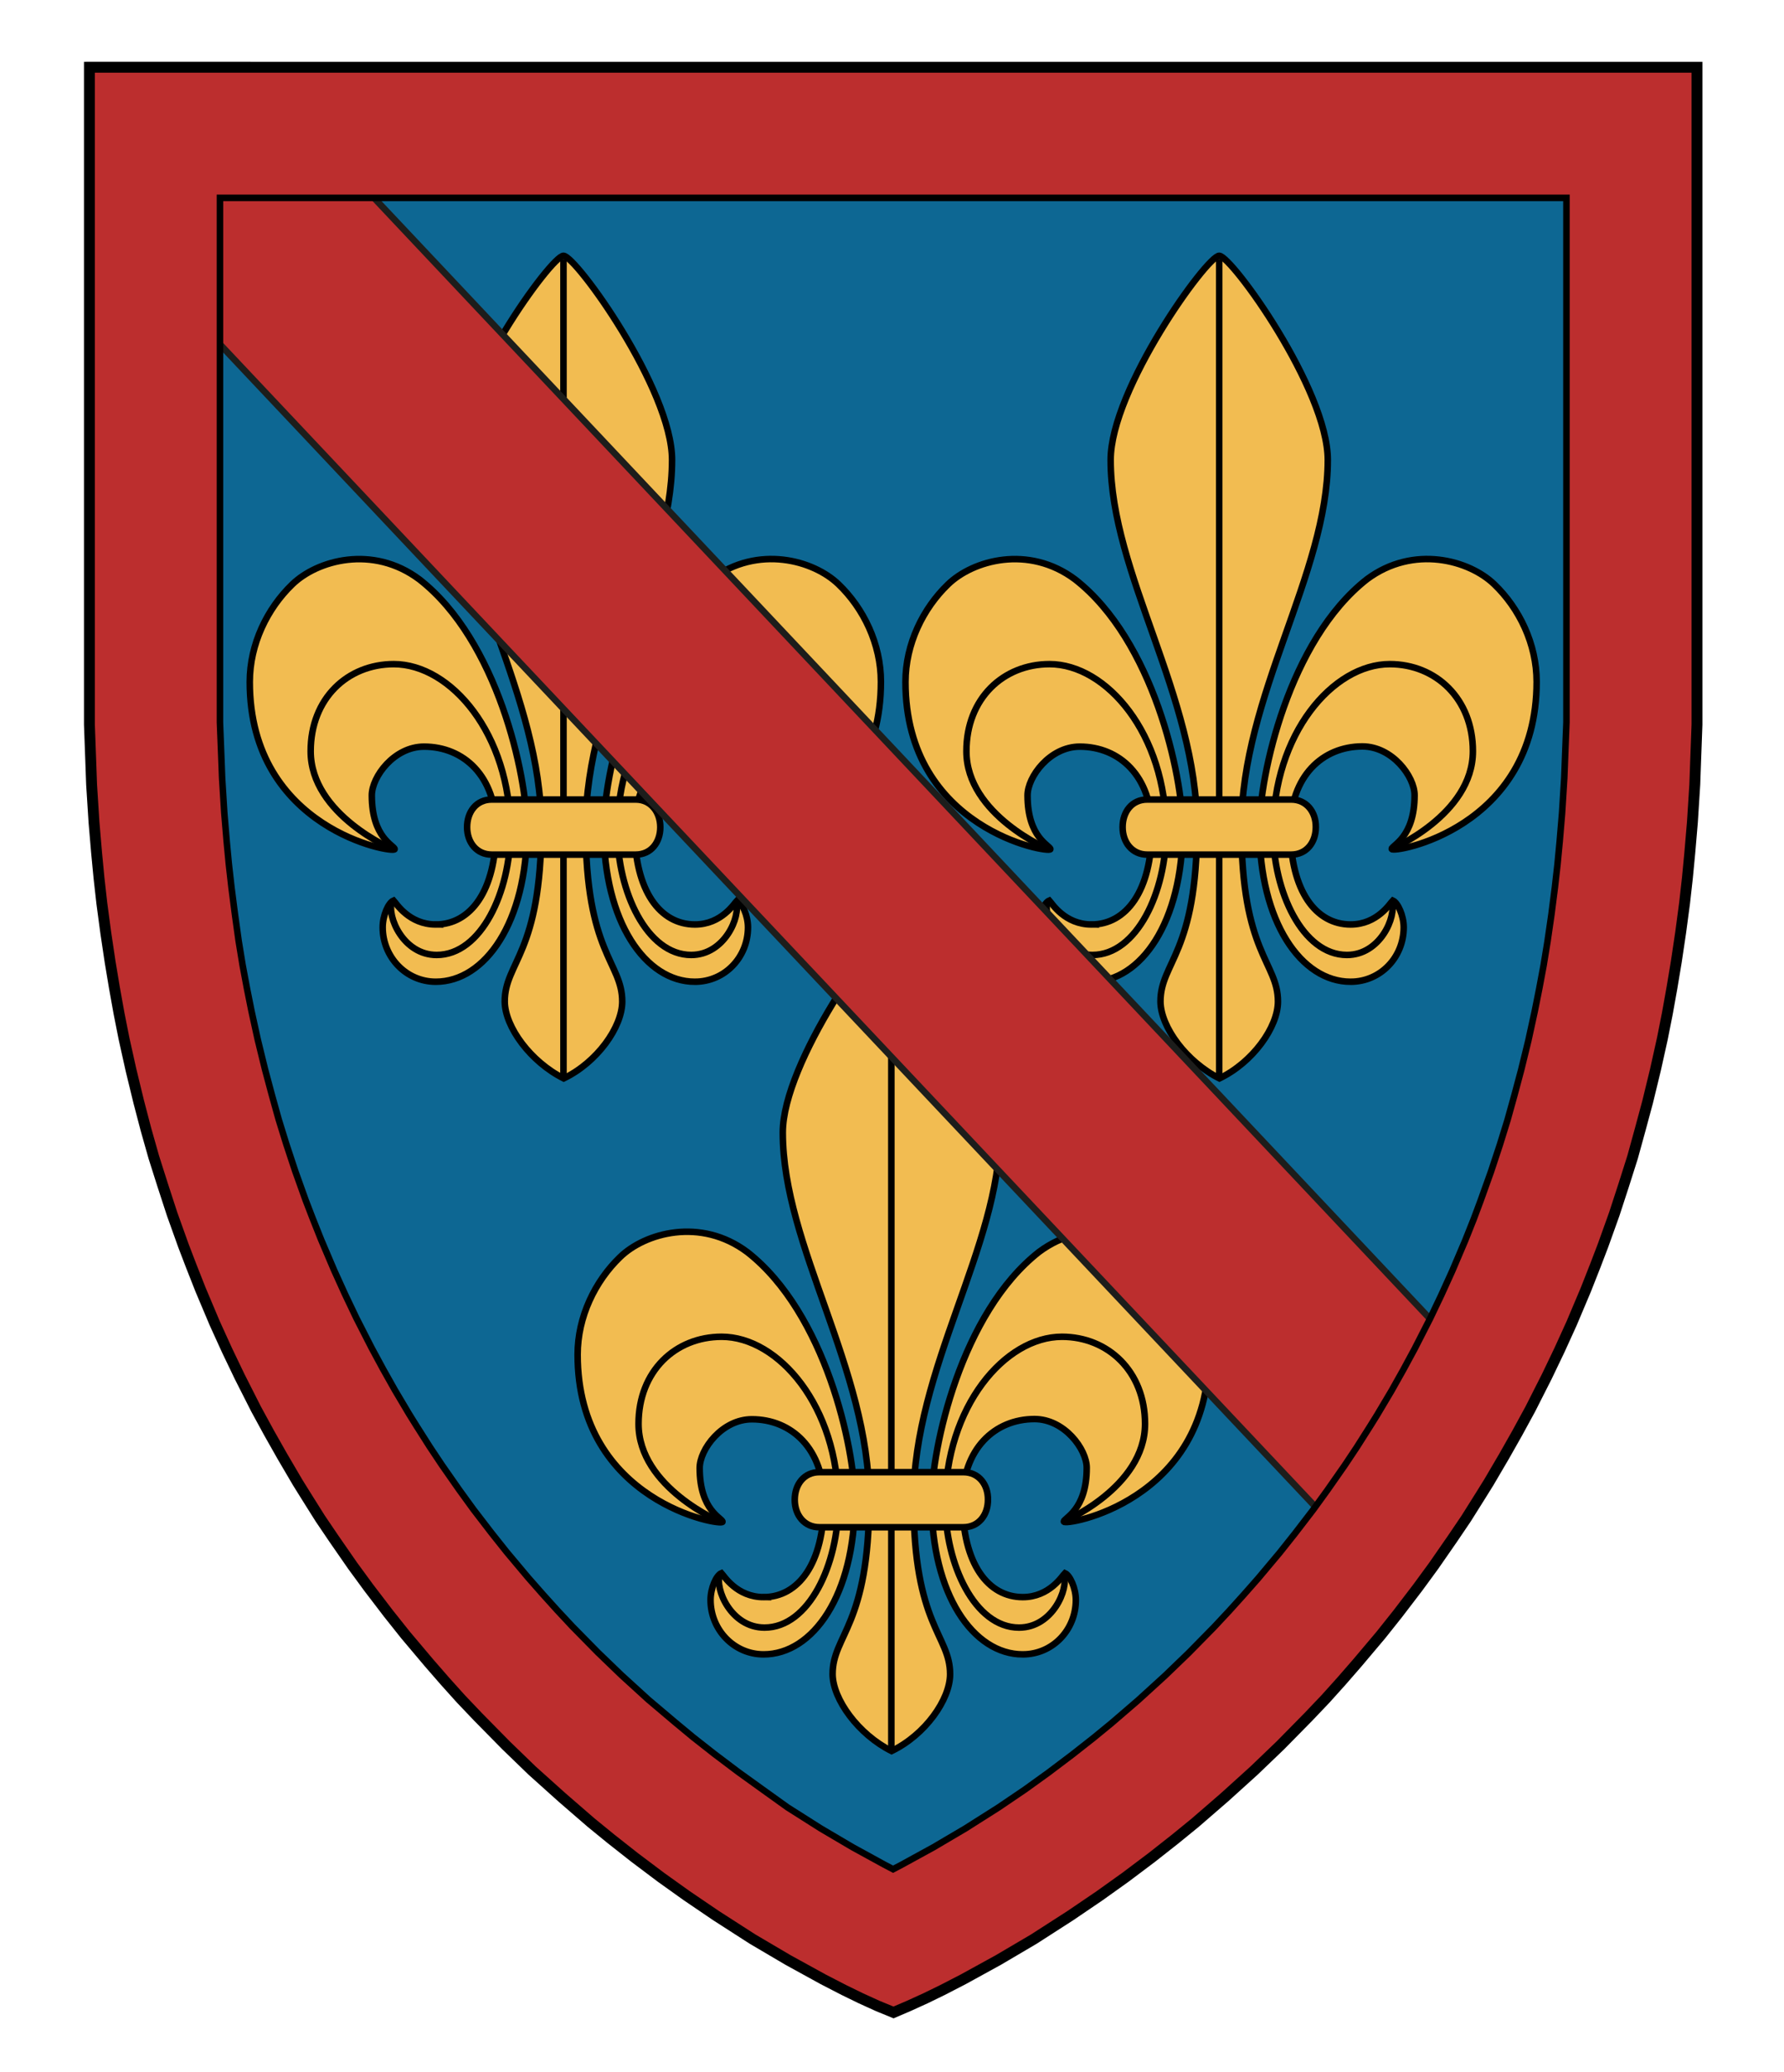 <?xml version="1.0" encoding="UTF-8" standalone="no"?>
<svg
   xmlns:dc="http://purl.org/dc/elements/1.1/"
   xmlns:cc="http://creativecommons.org/ns#"
   xmlns:rdf="http://www.w3.org/1999/02/22-rdf-syntax-ns#"
   xmlns:svg="http://www.w3.org/2000/svg"
   xmlns="http://www.w3.org/2000/svg"
   version="1.1"
   id="Layer_1"
   x="0px"
   y="0px"
   width="820px"
   height="952px"
   viewBox="0 0 820 952"
   enable-background="new 0 0 820 952"
   xml:space="preserve"><defs
     id="defs17" /><g
     id="g227"
     transform="translate(10,178.7)"><g
       id="g3"><polygon
         id="polygon5"
         fill="#0d6793"
         points="519.4,674.6 530.2,666.1 539.4,658.6 552.8,647 566.4,634.7 578.5,623.1 591.4,610 599.3,601.7 606.5,593.7 613.9,585.2 624.7,572.4 632.5,562.6 641.6,550.7 649,540.6 657.6,528.2 663.9,518.9 670.5,508.4 674.3,502.3 681.4,490.2 687.4,479.6 693.4,468.6 701,453.6 706.8,441.5 712.4,429.2 718.9,413.8 723.2,402.9 726.8,393.5 732,379 736.4,365.5 740.4,352.9 743.9,340.2 747.3,327.6 750.9,312.8 754.1,298.4 756.4,286.8 758.5,275.1 760.5,263.1 762.5,249.7 764.3,236.2 765.6,224.6 766.7,213.1 767.9,199 769,181.7 769.4,170.5 770,154.2 770,-147.8 31.1,-147.8 31.1,154.2 31.7,170.5 32.1,181.7 33.2,199 34.4,213.1 35.5,224.6 36.8,236.2 38.6,249.7 40.6,263.1 42.6,275.1 44.7,286.8 47,298.4 50.2,312.8 53.8,327.6 57.1,340.2 60.7,352.9 64.7,365.5 69.1,379 74.3,393.5 77.9,402.9 82.2,413.8 88.7,429.2 94.3,441.5 100.1,453.6 107.7,468.6 113.7,479.6 119.7,490.2 126.8,502.3 130.6,508.4 137.2,518.9 143.5,528.2 152.1,540.6 159.5,550.7 168.6,562.6 176.4,572.4 187.2,585.2 194.6,593.7 201.8,601.7 209.7,610 222.6,623.1 234.6,634.7 248.3,647 261.7,658.6 270.9,666.1 281.7,674.6 293.8,683.7 305.7,692.2 319.1,701.3 335.9,712.1 352.2,721.7 368.4,730.6 377.9,735.5 385.7,739.3 393.4,742.8 400.7,745.8 407.7,742.8 415.4,739.3 423.2,735.5 432.7,730.6 448.9,721.7 465.2,712.1 482,701.3 495.4,692.2 507.3,683.7 " /></g><g
       id="g71"><g
         id="g25"><g
           id="g23"><g
             id="g9"><g
               id="g7"><path
                 fill="#f2bc51"
                 stroke="#000000"
                 stroke-width="3"
                 stroke-miterlimit="10"
                 d="m 550.5,316.7 c 15.4,-7.4 26.9,-23.6 26.9,-35.3 0,-18.2 -16.8,-22 -16.8,-80.1 0,-60.3 39.7,-116.4 39.7,-168.7 0,-32.5 -44.3,-93.8 -49.9,-93.8 -5.6,0 -49.9,61.3 -49.9,93.8 0,52.3 39.7,108.4 39.7,168.7 0,58.1 -16.8,61.9 -16.8,80.1 0.1,11.7 11.9,27.7 27.1,35.3 z M 491.7,246 c -12.3,0 -18.2,-9.7 -19.4,-11 -2.4,1 -5,6.9 -5,12.3 0,13.6 10.7,25 24.4,25 22.7,0 41.9,-27.4 41.9,-70.3 0,-24.3 -13.4,-86.4 -49.4,-114.5 -21.5,-16.1 -47.1,-8.8 -58.5,2.3 -11.4,11 -19.5,27.3 -19.5,44.8 0,67.9 66.6,78.9 66.6,76.8 0,-1.7 -10.5,-5 -10.5,-24.7 0,-8.6 10.3,-22.4 24,-22.4 18.2,0 33.1,13.5 33.1,37.9 0,28.6 -11.9,43.8 -27.7,43.8 z m 119.1,26.3 c 13.7,0 24.4,-11.2 24.4,-25 0,-5.4 -2.7,-11.3 -5,-12.3 -1.2,1.2 -7.1,11 -19.4,11 -15.8,0 -27.7,-15.1 -27.7,-43.9 0,-24.3 14.9,-37.9 33.1,-37.9 13.7,0 24,13.8 24,22.4 0,19.6 -10.5,23 -10.5,24.7 0,2.1 66.6,-8.9 66.6,-76.8 0,-17.4 -8,-33.8 -19.5,-44.8 -11.4,-11 -37,-18.3 -58.5,-2.3 -35.9,28.1 -49.4,90.2 -49.4,114.5 0,42.9 19.2,70.4 41.9,70.4 z"
                 id="path5" /></g></g><g
             id="g17"><g
               id="g13"><path
                 fill="none"
                 stroke="#000000"
                 stroke-width="3"
                 stroke-miterlimit="10"
                 d="m 471.5,235.4 c -2.3,6.9 5.2,24.6 20.6,24.6 20.5,0 33.9,-29.1 33.9,-56.8 0,-44.7 -27.4,-76.8 -53.6,-76.8 -21.2,0 -38.2,15.7 -38.2,40 0,29.3 38,45.2 38,45.2 m 156.8,0 c 0,0 38,-15.8 38,-45.2 0,-24.2 -17.1,-40 -38.2,-40 -26.2,0 -53.6,32.1 -53.6,76.8 0,27.6 13.5,56.8 33.9,56.8 15.3,0 22.9,-17.6 20.6,-24.6"
                 id="path11" /></g><line
               fill="none"
               stroke="#000000"
               stroke-width="3"
               stroke-miterlimit="10"
               x1="550.4"
               y1="-59.6"
               x2="550.4"
               y2="315.8"
               id="line15" /></g><g
             id="g21"><path
               fill="#f2bc51"
               stroke="#000000"
               stroke-width="3"
               stroke-miterlimit="10"
               d="m 583.5,188.6 h -66.2 c -7,0 -11.3,5.6 -11.3,12.7 0,7 4.4,12.6 11.3,12.6 h 66.2 c 7,0 11.3,-5.6 11.3,-12.6 0.1,-7 -4.3,-12.7 -11.3,-12.7 z"
               id="path19" /></g></g></g><g
         id="g47"><g
           id="g45"><g
             id="g31"><g
               id="g29"><path
                 fill="#f2bc51"
                 stroke="#000000"
                 stroke-width="3"
                 stroke-miterlimit="10"
                 d="m 249.1,316.7 c 15.4,-7.4 26.9,-23.6 26.9,-35.3 0,-18.2 -16.8,-22 -16.8,-80.1 0,-60.3 39.7,-116.4 39.7,-168.7 0,-32.5 -44.3,-93.8 -49.9,-93.8 -5.6,0 -49.9,61.3 -49.9,93.8 0,52.3 39.7,108.4 39.7,168.7 0,58.1 -16.8,61.9 -16.8,80.1 0.1,11.7 11.9,27.7 27.1,35.3 z M 190.3,246 c -12.3,0 -18.2,-9.7 -19.4,-11 -2.4,1 -5,6.9 -5,12.3 0,13.6 10.7,25 24.4,25 22.7,0 41.9,-27.4 41.9,-70.3 0,-24.3 -13.4,-86.4 -49.4,-114.5 -21.5,-16.1 -47.1,-8.8 -58.5,2.3 -11.4,11 -19.5,27.3 -19.5,44.8 0,67.9 66.6,78.9 66.6,76.8 0,-1.7 -10.5,-5 -10.5,-24.7 0,-8.6 10.3,-22.4 24,-22.4 18.2,0 33.1,13.5 33.1,37.9 0,28.6 -11.9,43.8 -27.7,43.8 z m 119.1,26.3 c 13.7,0 24.4,-11.2 24.4,-25 0,-5.4 -2.7,-11.3 -5,-12.3 -1.2,1.2 -7.1,11 -19.4,11 -15.8,0 -27.7,-15.1 -27.7,-43.9 0,-24.3 14.9,-37.9 33.1,-37.9 13.7,0 24,13.8 24,22.4 0,19.6 -10.5,23 -10.5,24.7 0,2.1 66.6,-8.9 66.6,-76.8 0,-17.4 -8,-33.8 -19.5,-44.8 -11.4,-11 -37,-18.3 -58.5,-2.3 -35.9,28.1 -49.4,90.2 -49.4,114.5 0,42.9 19.2,70.4 41.9,70.4 z"
                 id="path27" /></g></g><g
             id="g39"><g
               id="g35"><path
                 fill="none"
                 stroke="#000000"
                 stroke-width="3"
                 stroke-miterlimit="10"
                 d="m 170.1,235.4 c -2.3,6.9 5.2,24.6 20.6,24.6 20.5,0 33.9,-29.1 33.9,-56.8 0,-44.7 -27.4,-76.8 -53.6,-76.8 -21.2,0 -38.2,15.7 -38.2,40 0,29.3 38,45.2 38,45.2 m 156.8,0 c 0,0 38,-15.8 38,-45.2 0,-24.2 -17.1,-40 -38.2,-40 -26.2,0 -53.6,32.1 -53.6,76.8 0,27.6 13.5,56.8 33.9,56.8 15.3,0 22.9,-17.6 20.6,-24.6"
                 id="path33" /></g><line
               fill="none"
               stroke="#000000"
               stroke-width="3"
               stroke-miterlimit="10"
               x1="249"
               y1="-59.6"
               x2="249"
               y2="315.8"
               id="line37" /></g><g
             id="g43"><path
               fill="#f2bc51"
               stroke="#000000"
               stroke-width="3"
               stroke-miterlimit="10"
               d="M 282.2,188.6 H 216 c -7,0 -11.3,5.6 -11.3,12.7 0,7 4.4,12.6 11.3,12.6 h 66.2 c 7,0 11.3,-5.6 11.3,-12.6 0,-7 -4.4,-12.7 -11.3,-12.7 z"
               id="path41" /></g></g></g><g
         id="g69"><g
           id="g67"><g
             id="g53"><g
               id="g51"><path
                 fill="#f2bc51"
                 stroke="#000000"
                 stroke-width="3"
                 stroke-miterlimit="10"
                 d="m 399.8,625.7 c 15.4,-7.4 26.9,-23.6 26.9,-35.3 0,-18.2 -16.8,-22 -16.8,-80.1 0,-60.3 39.7,-116.4 39.7,-168.7 0,-32.5 -44.3,-93.8 -49.9,-93.8 -5.6,0 -49.9,61.3 -49.9,93.8 0,52.3 39.7,108.4 39.7,168.7 0,58.1 -16.8,61.9 -16.8,80.1 0.1,11.6 11.9,27.7 27.1,35.3 z M 341,555 c -12.3,0 -18.2,-9.7 -19.4,-11 -2.4,1 -5,6.9 -5,12.3 0,13.6 10.7,25 24.4,25 22.7,0 41.9,-27.4 41.9,-70.3 0,-24.3 -13.4,-86.4 -49.4,-114.5 -21.5,-16.1 -47.1,-8.8 -58.5,2.3 -11.4,11 -19.5,27.3 -19.5,44.8 0,67.9 66.6,78.9 66.6,76.8 0,-1.7 -10.5,-5 -10.5,-24.7 0,-8.6 10.3,-22.4 24,-22.4 18.2,0 33.1,13.5 33.1,37.9 0,28.6 -11.9,43.8 -27.7,43.8 z m 119.1,26.3 c 13.7,0 24.4,-11.2 24.4,-25 0,-5.4 -2.7,-11.3 -5,-12.3 -1.2,1.2 -7.1,11 -19.4,11 -15.8,0 -27.7,-15.1 -27.7,-43.9 0,-24.3 14.9,-37.9 33.1,-37.9 13.7,0 24,13.8 24,22.4 0,19.6 -10.5,23 -10.5,24.7 0,2.1 66.6,-8.9 66.6,-76.8 0,-17.4 -8,-33.8 -19.5,-44.8 -11.4,-11 -37,-18.3 -58.5,-2.3 -35.9,28.1 -49.4,90.2 -49.4,114.5 0,42.9 19.2,70.4 41.9,70.4 z"
                 id="path49" /></g></g><g
             id="g61"><g
               id="g57"><path
                 fill="none"
                 stroke="#000000"
                 stroke-width="3"
                 stroke-miterlimit="10"
                 d="m 320.8,544.4 c -2.3,6.9 5.2,24.6 20.6,24.6 20.5,0 33.9,-29.1 33.9,-56.8 0,-44.7 -27.4,-76.8 -53.6,-76.8 -21.2,0 -38.2,15.7 -38.2,40 0,29.3 38,45.2 38,45.2 m 156.8,0 c 0,0 38,-15.8 38,-45.2 0,-24.2 -17.1,-40 -38.2,-40 -26.2,0 -53.6,32.1 -53.6,76.8 0,27.6 13.5,56.8 33.9,56.8 15.3,0 22.9,-17.6 20.6,-24.6"
                 id="path55" /></g><line
               fill="none"
               stroke="#000000"
               stroke-width="3"
               stroke-miterlimit="10"
               x1="399.7"
               y1="249.4"
               x2="399.7"
               y2="624.8"
               id="line59" /></g><g
             id="g65"><path
               fill="#f2bc51"
               stroke="#000000"
               stroke-width="3"
               stroke-miterlimit="10"
               d="m 432.8,497.6 h -66.2 c -7,0 -11.3,5.6 -11.3,12.7 0,7 4.4,12.6 11.3,12.6 h 66.2 c 7,0 11.3,-5.6 11.3,-12.6 0.1,-7.1 -4.3,-12.7 -11.3,-12.7 z"
               id="path63" /></g></g></g></g><path
       id="path729"
       fill="#bc2e2e"
       stroke="#1d1d1b"
       stroke-width="3"
       stroke-miterlimit="10"
       d="m 31.1,-98.1 c 0.6,5 0.9,10 0.9,14.9 l 603.9,640.5 5.7,-7.5 7.4,-10.1 8.6,-12.4 6.2,-9.4 6.7,-10.4 3.8,-6.1 7.1,-12 6,-10.6 3.1,-5.8 -586,-621.7 h -0.2 -73.2 z" /><g
       id="g75"><path
         fill="#bc2e2e"
         stroke="#000000"
         stroke-width="3"
         stroke-miterlimit="10"
         d="m 710,153.1 -0.6,15.2 -0.4,10.4 -1,16 -1.1,13.1 -1,10.5 -1.2,10.6 -1.6,12.5 -1.8,12.4 -1.8,11 -2,10.7 -2.1,10.5 -2.9,13.3 -3.3,13.5 -3.1,11.6 -3.2,11.5 -3.5,11.3 -4.1,12.4 -4.8,13.4 -3.1,8.3 -3.9,9.8 -6,14.1 -5,11 -5.2,10.9 -7,13.7 -5.3,9.8 -5.4,9.6 -6.6,11.1 -3.3,5.3 -6.1,9.6 -5.6,8.4 -7.9,11.3 -6.6,9.1 -8.3,10.8 -7,8.8 -9.9,11.8 -6.7,7.6 -6.5,7.2 -7,7.5 -11.8,12 -10.8,10.4 -12.4,11.3 -12.2,10.5 -8.3,6.8 -9.8,7.7 -11,8.3 -10.7,7.7 -12.1,8.2 -15.3,9.7 -14.6,8.6 -14.6,8 -4,2.1 -4,-2.1 -14.6,-8 -14.6,-8.6 -15.3,-9.7 -12,-8.6 -10.7,-7.7 -11,-8.3 -9.8,-7.7 -8.2,-6.8 -12.3,-10.4 -12.4,-11.3 -10.8,-10.4 -11.8,-12 -7,-7.5 -6.5,-7.2 -6.7,-7.6 -9.9,-11.8 -7,-8.8 -8.3,-10.8 -6.6,-9.1 -7.9,-11.3 -5.6,-8.4 -6.1,-9.6 -3.3,-5.3 -6.6,-11.1 -5.4,-9.6 -5.3,-9.8 -7,-13.7 -5.2,-10.9 -5,-11 -6,-14.1 -3.9,-9.8 -3.2,-8.3 -4.8,-13.4 -4.1,-12.4 -3.5,-11.3 -3.2,-11.5 -3.1,-11.6 -3.3,-13.5 -2.9,-13.2 -2.1,-10.5 -2,-10.7 -1.8,-11 -1.7,-12.2 -1.6,-12.4 -1.2,-10.6 -1,-10.5 -1.1,-13.1 -1,-16 -0.4,-10.4 -0.6,-15.2 v -241 H 710 Z m 60,-300.9 H 31.1 v 302 l 0.6,16.3 0.4,11.2 1.1,17.4 1.1,14.1 1.1,11.5 1.3,11.6 1.8,13.5 2,13.5 2,12 2.1,11.7 2.3,11.6 3.2,14.4 3.6,14.7 3.4,12.7 3.6,12.7 3.9,12.6 4.5,13.5 5.2,14.6 3.5,9.3 4.3,10.9 6.5,15.4 5.6,12.3 5.8,12.2 7.6,15 5.9,11 6,10.6 7.1,12 3.8,6.1 6.7,10.4 6.2,9.4 8.6,12.4 7.4,10.1 9.1,11.9 7.9,9.8 10.8,12.8 7.4,8.5 7.2,7.9 7.9,8.4 12.9,13.1 12,11.5 13.6,12.4 13.4,11.5 9.3,7.6 10.7,8.5 12.1,9.1 11.9,8.5 13.4,9.1 16.8,10.7 16.3,9.6 16.2,8.9 9.5,4.9 7.8,3.8 7.7,3.5 7.3,2.9 7,-2.9 7.7,-3.5 7.8,-3.8 9.5,-4.9 16.2,-8.9 16.3,-9.6 16.8,-10.7 13.4,-9.1 11.9,-8.5 12.1,-9.1 10.7,-8.5 9.3,-7.6 13.4,-11.5 13.6,-12.4 12,-11.5 12.9,-13.1 7.9,-8.4 7.2,-7.9 7.4,-8.5 10.8,-12.8 7.9,-9.8 9.1,-11.9 7.4,-10.1 8.6,-12.4 6.2,-9.4 6.7,-10.4 3.8,-6.1 7.1,-12 6,-10.6 5.9,-11 7.6,-15 5.8,-12.2 5.6,-12.3 6.5,-15.4 4.3,-10.9 3.5,-9.3 5.6,-14.8 4.5,-13.5 3.9,-12.6 3.6,-12.7 3.4,-12.7 3.6,-14.7 3.2,-14.4 2.3,-11.6 2.1,-11.7 2,-12 2,-13.5 1.8,-13.5 1.3,-11.6 1.1,-11.5 1.1,-14.1 1.1,-17.4 0.4,-11.2 0.6,-16.3 z"
         id="path73" /></g><g
       id="g78"><polygon
         id="polygon69"
         fill="none"
         stroke="#000000"
         stroke-width="5"
         stroke-miterlimit="10"
         points="519.4,674.6 530.2,666.1 539.4,658.6 552.8,647 566.4,634.7 578.5,623.1 591.4,610 599.3,601.7 606.5,593.7 613.9,585.2 624.7,572.4 632.5,562.6 641.6,550.7 649,540.6 657.6,528.2 663.9,518.9 670.5,508.4 674.3,502.3 681.4,490.2 687.4,479.6 693.4,468.6 701,453.6 706.8,441.5 712.4,429.2 718.9,413.8 723.2,402.9 726.8,393.5 732,379 736.4,365.5 740.4,352.9 743.9,340.2 747.3,327.6 750.9,312.8 754.1,298.4 756.4,286.8 758.5,275.1 760.5,263.1 762.5,249.7 764.3,236.2 765.6,224.6 766.7,213.1 767.9,199 769,181.7 769.4,170.5 770,154.2 770,-147.8 31.1,-147.8 31.1,154.2 31.7,170.5 32.1,181.7 33.2,199 34.4,213.1 35.5,224.6 36.8,236.2 38.6,249.7 40.6,263.1 42.6,275.1 44.7,286.8 47,298.4 50.2,312.8 53.8,327.6 57.1,340.2 60.7,352.9 64.7,365.5 69.1,379 74.3,393.5 77.9,402.9 82.2,413.8 88.7,429.2 94.3,441.5 100.1,453.6 107.7,468.6 113.7,479.6 119.7,490.2 126.8,502.3 130.6,508.4 137.2,518.9 143.5,528.2 152.1,540.6 159.5,550.7 168.6,562.6 176.4,572.4 187.2,585.2 194.6,593.7 201.8,601.7 209.7,610 222.6,623.1 234.6,634.7 248.3,647 261.7,658.6 270.9,666.1 281.7,674.6 293.8,683.7 305.7,692.2 319.1,701.3 335.9,712.1 352.2,721.7 368.4,730.6 377.9,735.5 385.7,739.3 393.4,742.8 400.7,745.8 407.7,742.8 415.4,739.3 423.2,735.5 432.7,730.6 448.9,721.7 465.2,712.1 482,701.3 495.4,692.2 507.3,683.7 " /></g></g></svg>
